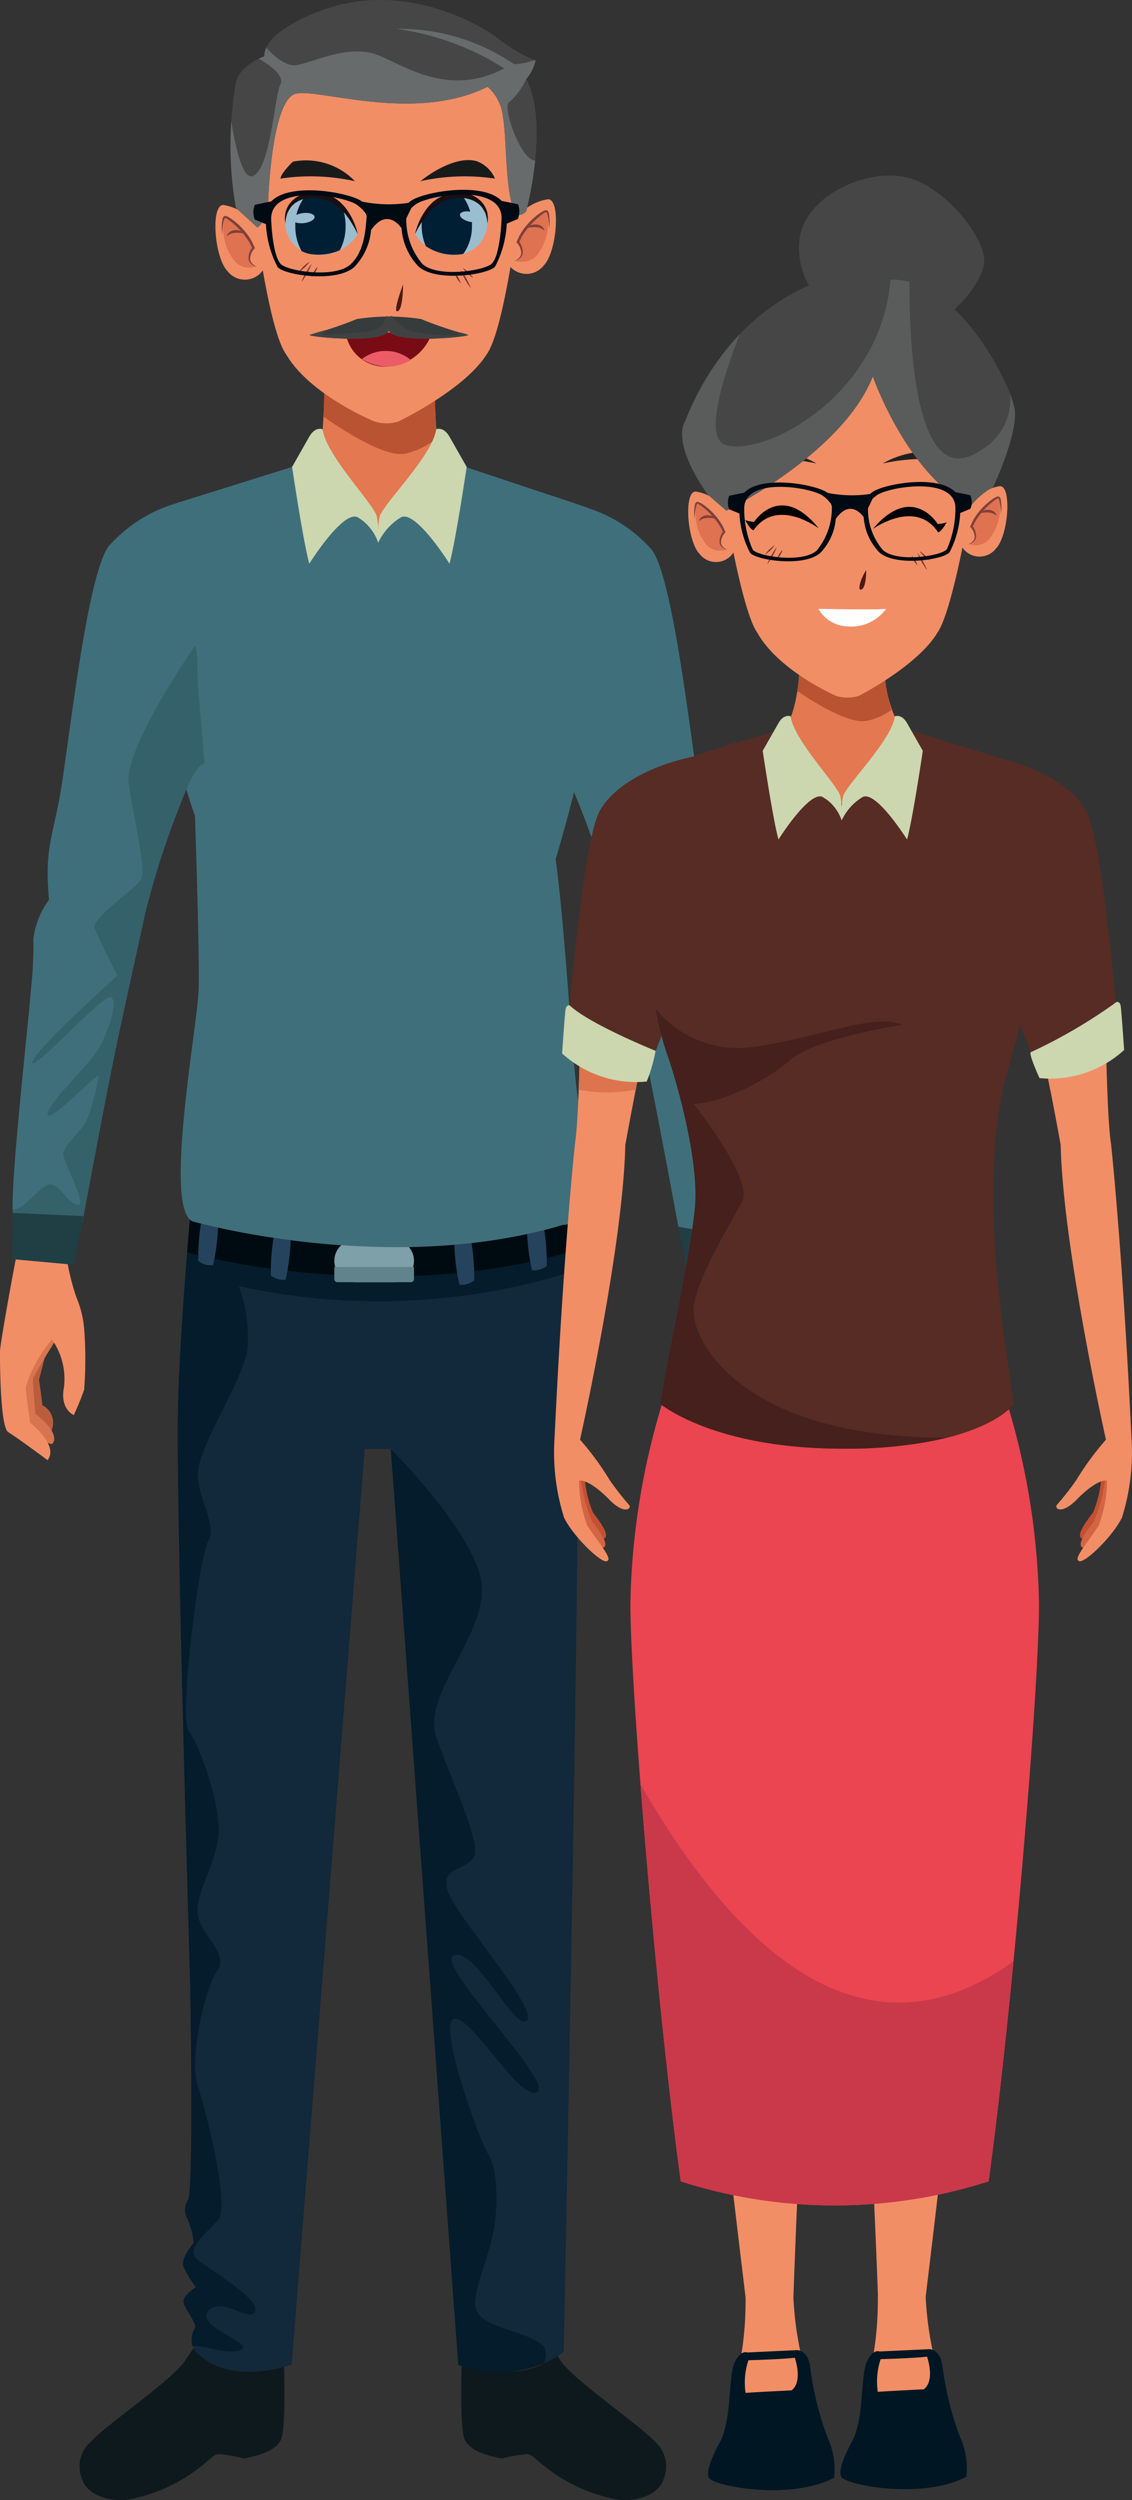 <svg xmlns="http://www.w3.org/2000/svg" width="68.306" height="150.804" viewBox="0 0 68.306 150.804"><rect x="0" y="0" width="68.306" height="150.804" fill="#333333" stroke="none"/><defs><style>.a{fill:#ba5d3d;}.b{fill:#d8744f;}.c{fill:#f28e66;}.d{fill:#2f5961;}.ae,.at,.d{opacity:0.6;}.e{fill:#0e191e;}.f{fill:#412a25;}.g{fill:#12283b;}.h{fill:#041c2b;}.i{fill:#000b11;}.j{fill:#e47851;}.k{fill:#b95331;}.l{fill:#c44a33;opacity:0.4;}.m{fill:#7e4139;}.n{fill:#4c1814;}.o{fill:#790b14;}.p{fill:#70332f;}.q{fill:#191a1a;}.r{fill:#203f45;}.s{fill:#9abecf;}.t{fill:#001e34;}.u{fill:#190e10;}.v{fill:#26435e;}.w{fill:#7ea0a9;}.x{fill:#60848c;}.y{fill:#ccdfe3;}.z{fill:#3f6f7b;}.aa{fill:#ec5c67;}.ab,.ae{fill:#464646;}.ac,.at{fill:#686b6b;}.ad{fill:#363b3c;}.af{fill:#000a13;}.ag{fill:#ccd7af;}.ah{fill:#001623;}.ai{fill:#ea4550;}.aj{fill:#c35032;}.ak{fill:#d36444;}.al{fill:#dd744d;}.am{fill:#45201c;}.an{fill:#562c24;}.ao{fill:#030204;}.ap{fill:#202020;}.aq{fill:#fff;}.ar{fill:#7a311c;}.as{fill:#c9394a;}</style></defs><g transform="translate(-736.465 -449.913)"><g transform="translate(736.465 449.913)"><g transform="translate(0 1.969)"><path class="a" d="M1145.063,1229.007s-1.009.827-1.114.743a1.182,1.182,0,0,1,.557-1.525s.055-.593.2-1.532l-.556-2.141.556-.172,1.556,1.876Z" transform="translate(-1101.174 -1145.222)"/><path class="b" d="M1141.652,1222.543a3.106,3.106,0,0,1-.7.282c-.125-.016-.61-.594.969-1.829,0,0,.141-1.548.141-2.142,0,0-.58-1.078-1.517-2.532-.245-.383.516-.594.516-.594l1.86,3.314-.548,3.126Z" transform="translate(-1098.17 -1137.476)"/><path class="c" d="M1126.445,1175.952a14.592,14.592,0,0,1-.594,2.409,6.191,6.191,0,0,0-.469,1.883,24.04,24.04,0,0,0,0,3.69,15.063,15.063,0,0,0,.625,1.532s.844-.345.594-1.658a4.16,4.16,0,0,1,.72-2.9,8.013,8.013,0,0,1,1.594,2.9s-.156,1.438-.281,2.126c0,0-1.751,1.363-1.045,2.251,0,0,1.687-1.26,2.372-1.687.5-.313.5-4.421.5-4.859s-.887-5.32-.982-5.687Z" transform="translate(-1084.573 -1101.866)"/><path class="d" d="M1068.284,870.857c0-.06.007-.128.008-.2-.71.017-1.5-1.256-2.116-1.488-.67-.25-1.081,1-1.769,1.188s.688-2.377.813-2.939-1.125-1.5-1.417-2.188a13.319,13.319,0,0,1-.708-2.627c0-.312,2.938,2.877,3.082,2.314s-2.644-3.064-3.208-4.189-1.063-2.69-.593-2.877,4.6,4.44,4.721,3.94-5.128-5.253-5.128-5.253,1.188-2.315,1.376-2.877-2.5-2.376-2.813-2.938.437-3.628.75-5.753-3.877-6.817-3.877-6.817c-.216.062-.151.812-.311.981l-.386,4.616c.991-.03,3.321,7.7,3.6,9.1s1.121,5.086,1.689,7.785c.768,3.651,2.087,10.833,2.087,10.833S1068.179,872.435,1068.284,870.857Z" transform="translate(-1023.16 -799.452)"/><path class="e" d="M794.608,1796.685s.2,4.649-.167,5.343-1.384.948-2.21,1.114a10.834,10.834,0,0,0-1.469-.265c-.408.008-.433.224-1.251.828a9.874,9.874,0,0,1-4.081,1.879c-.858.231-2.654-.05-3-1.254a1.973,1.973,0,0,1,.516-2.174c1.046-1.122,4.93-3.728,5.721-4.916s.89-1.251,1.187-1.383A43.054,43.054,0,0,1,794.608,1796.685Z" transform="translate(-777.498 -1656.822)"/><path class="e" d="M1002.223,1796.685s-.2,4.649.167,5.343,1.384.948,2.21,1.114a10.826,10.826,0,0,1,1.469-.265c.408.008.433.224,1.251.828a9.872,9.872,0,0,0,4.08,1.879c.858.231,2.654-.05,3-1.254a1.972,1.972,0,0,0-.515-2.174c-1.046-1.122-4.93-3.728-5.722-4.916s-.89-1.251-1.187-1.383A43.059,43.059,0,0,0,1002.223,1796.685Z" transform="translate(-974.336 -1656.822)"/><g transform="translate(9.843)"><path class="f" d="M840.256,1200.407s1.551,1.7,5.442.5l4.408-55.224c.1,0,1.475,0,1.573,0l4.407,55.224c3.891,1.2,5.443-.5,5.443-.5s1.593-49.367,1.42-57.12c-.119-5.349-.542-13.3-.542-13.3l-11.514.719-11.122-1.234s-.815,8.47-.934,13.82c-.093,4.2.331,20.632.74,34.8,0,0,.209,12.008-.119,12.853a1.1,1.1,0,0,0-.047,1.172,4.853,4.853,0,0,1,.375,1.454s-.822.939-.61,1.453a7,7,0,0,0,.75,1.221s-.8.469-.75.89.8,1.266.7,1.547A1.194,1.194,0,0,0,840.256,1200.407Z" transform="translate(-837.943 -1060.251)"/><path class="g" d="M840.256,1200.407s1.551,1.7,5.442.5l4.408-55.224c.1,0,1.475,0,1.573,0l4.407,55.224c3.891,1.2,6.028-.792,6.028-.792s1.008-49.073.834-56.826c-.119-5.349-.542-13.3-.542-13.3l-11.514.719-11.122-1.234s-.815,8.47-.934,13.82c-.093,4.2.331,20.632.74,34.8,0,0,.209,12.008-.119,12.853a1.1,1.1,0,0,0-.047,1.172,4.853,4.853,0,0,1,.375,1.454s-.822.939-.61,1.453a7,7,0,0,0,.75,1.221s-.8.469-.75.89.8,1.266.7,1.547A1.194,1.194,0,0,0,840.256,1200.407Z" transform="translate(-837.943 -1060.251)"/><path class="h" d="M840.031,1234.386c-.832-.656.551-1.6,1.24-2.439s-.689-6.379-1.24-8.067.457-5.908,1.178-6.94-1-2.158-1.178-3.377,1.02-2.908,1.24-4.69-1.158-5.627-1.78-6.378.622-10.506,1.161-11.444-.445-2.251-.62-3.845,2.615-5.628,2.99-7.663a8.88,8.88,0,0,0-.75-4.476l-2.9-1.152c-.224,2.828-.47,6.41-.531,9.164-.093,4.2.331,20.632.74,34.8,0,0,.209,12.007-.119,12.852a1.1,1.1,0,0,0-.047,1.172,4.851,4.851,0,0,1,.375,1.453s-.822.939-.61,1.454a7.006,7.006,0,0,0,.75,1.221s-.8.469-.75.89.8,1.266.7,1.547a1.646,1.646,0,0,0-.179,1.1c1.1.03,2.046.531,2.853.262,1.125-.375-2.674-1.36-1.9-2.345s2.557.75,2.838,0S840.864,1235.044,840.031,1234.386Z" transform="translate(-837.943 -1100.043)"/><path class="h" d="M866.718,1163.624c-.031-.69-.062-1.341-.089-1.931-3.624.586-16.636,2.419-23.086-.221-.056.666-.115,1.4-.174,2.177A39.064,39.064,0,0,0,866.718,1163.624Z" transform="translate(-842.012 -1088.903)"/><path class="i" d="M867.441,1133.769c-.1-2.215-.187-3.786-.187-3.786l-11.514.719-11.122-1.234s-.179,1.85-.38,4.366C847.554,1134.672,857.367,1136.643,867.441,1133.769Z" transform="translate(-842.79 -1060.251)"/><path class="j" d="M860.573,669.713c-.1-.473-.211-.761-.309-.814-.688-.375-8.442-2.625-8.442-2.625-.437-.75-.466-4.628-.466-4.628l-3.3-1.234V660.4l-.024.009-.024-.009v.017l-3.3,1.234s-.028,3.877-.467,4.628c0,0-7.754,2.25-8.441,2.625-.1.053-.2.341-.293.814l12.431.687Z" transform="translate(-834.975 -640.316)"/><path class="k" d="M927.721,665.711a4.654,4.654,0,0,0,1.923-.95c-.14-1.375-.153-3.114-.153-3.114l-3.3-1.234V660.4l-.024.009-.024-.009v.017l-3.3,1.234s-.006.846-.058,1.825C923.9,664.257,926.479,665.95,927.721,665.711Z" transform="translate(-913.11 -640.316)"/><g transform="translate(3.155)"><g transform="translate(0 10.396)"><path class="c" d="M863.167,569.446a2.978,2.978,0,0,0-2.14-1.489c-.774-.012-.545,3.167.252,3.987a1.325,1.325,0,0,0,2.216-.18Z" transform="translate(-860.55 -567.957)"/><path class="l" d="M866.629,577.928a1.152,1.152,0,0,1-1.392-.469,3.166,3.166,0,0,1-.5-2.5s.9.209,1.727,1.884C866.461,576.842,865.853,577.6,866.629,577.928Z" transform="translate(-864.191 -574.225)"/><g transform="translate(0.381 0.657)"><path class="m" d="M864.217,575.322a2.754,2.754,0,0,1,.02-.931.363.363,0,0,1,.064-.123.15.15,0,0,1,.171-.026,1.11,1.11,0,0,1,.21.108,3,3,0,0,1,.38.282,4.208,4.208,0,0,1,.645.676,4.087,4.087,0,0,1,.26.392,1.751,1.751,0,0,1,.106.21l.1.213.018.039-.03.036a.951.951,0,0,0-.261.616.434.434,0,0,0,.14.3,1.037,1.037,0,0,0,.3.2.9.9,0,0,1-.335-.157.483.483,0,0,1-.2-.328,1.06,1.06,0,0,1,.241-.721l-.012.075-.1-.2a1.6,1.6,0,0,0-.105-.2,3.939,3.939,0,0,0-.257-.368,5.07,5.07,0,0,0-.613-.661,4.036,4.036,0,0,0-.348-.278.934.934,0,0,0-.19-.117c-.031-.019-.021-.008-.04-.005a.274.274,0,0,0-.045.077,2.14,2.14,0,0,0-.086.437C864.234,575.015,864.226,575.168,864.217,575.322Z" transform="translate(-864.187 -574.226)"/></g><g transform="translate(0.692 1.51)"><path class="m" d="M867.151,582.758a.388.388,0,0,1,.083-.185.527.527,0,0,1,.169-.132.673.673,0,0,1,.237-.067.885.885,0,0,1,.239.022.556.556,0,0,1,.191.071,1.131,1.131,0,0,1,.167.1,1.415,1.415,0,0,1-.194-.01.94.94,0,0,0-.185-.016.728.728,0,0,0-.2,0,.517.517,0,0,0-.193.033.729.729,0,0,0-.162.066A.938.938,0,0,0,867.151,582.758Z" transform="translate(-867.151 -582.37)"/></g></g><g transform="translate(17.603 10.049)"><path class="c" d="M1028.92,566.134a2.978,2.978,0,0,1,2.14-1.489c.774-.012.545,3.165-.252,3.986a1.326,1.326,0,0,1-2.217-.18Z" transform="translate(-1028.592 -564.645)"/><path class="l" d="M1033.437,574.612a1.153,1.153,0,0,0,1.392-.469,3.167,3.167,0,0,0,.5-2.5s-.9.209-1.726,1.884C1033.6,573.525,1034.212,574.279,1033.437,574.612Z" transform="translate(-1032.929 -570.908)"/><g transform="translate(0.412 0.657)"><path class="m" d="M1034.651,572.012c-.009-.154-.017-.306-.034-.458a2.169,2.169,0,0,0-.086-.437.263.263,0,0,0-.045-.077c-.02,0-.009-.013-.041,0a.941.941,0,0,0-.19.117,3.932,3.932,0,0,0-.348.278,5.08,5.08,0,0,0-.613.661,4.109,4.109,0,0,0-.258.369,1.7,1.7,0,0,0-.105.2l-.1.2-.012-.073a1.055,1.055,0,0,1,.241.721.482.482,0,0,1-.2.328.9.9,0,0,1-.334.157,1.039,1.039,0,0,0,.3-.195.437.437,0,0,0,.14-.3.948.948,0,0,0-.261-.616l-.03-.036.018-.038.1-.214a1.782,1.782,0,0,1,.106-.21,4.1,4.1,0,0,1,.259-.391,4.187,4.187,0,0,1,.645-.676,2.938,2.938,0,0,1,.38-.282,1.1,1.1,0,0,1,.209-.108.153.153,0,0,1,.171.026.373.373,0,0,1,.064.123A2.754,2.754,0,0,1,1034.651,572.012Z" transform="translate(-1032.529 -570.916)"/></g><g transform="translate(1.168 1.51)"><path class="m" d="M1040.828,579.443a.936.936,0,0,0-.148-.113.753.753,0,0,0-.162-.065.528.528,0,0,0-.193-.033.752.752,0,0,0-.2,0,1.025,1.025,0,0,0-.185.016,1.4,1.4,0,0,1-.194.01,1.119,1.119,0,0,1,.167-.1.573.573,0,0,1,.191-.071.864.864,0,0,1,.239-.022.685.685,0,0,1,.238.066.543.543,0,0,1,.169.132A.391.391,0,0,1,1040.828,579.443Z" transform="translate(-1039.742 -579.056)"/></g></g><path class="c" d="M889.282,492.166s3.94-1.892,5.3-4.018c1.114-1.492,2.034-9.1,2.161-10.277,0-.04.009-.079.013-.118s.006-.058.006-.058h0c.021-.244.034-.491.034-.741a8.244,8.244,0,1,0-16.442.876h0s.946,8.682,2.167,10.316c1.436,2.436,5.3,4.018,5.3,4.018A2.446,2.446,0,0,0,889.282,492.166Z" transform="translate(-878.234 -468.713)"/><path class="n" d="M965.1,613.658s0,1.453-.3,1.609S964.821,614.423,965.1,613.658Z" transform="translate(-953.776 -598.475)"/><path class="o" d="M940.756,641.087a2.987,2.987,0,0,1-2.7,2.085,2.391,2.391,0,0,1-2.531-2.085S940.029,641.18,940.756,641.087Z" transform="translate(-927.672 -623.03)"/><g transform="translate(5.056 13.824)"><path class="p" d="M908.814,601.271a1.038,1.038,0,0,1,.078-.111l.2-.219.226-.188a1.089,1.089,0,0,1,.113-.075,1,1,0,0,1-.078.111l-.2.22-.226.188A1.138,1.138,0,0,1,908.814,601.271Z" transform="translate(-908.814 -600.678)"/></g><g transform="translate(5.193 13.948)"><path class="p" d="M910.739,601.867s-.025.075-.073.183l-.191.385-.229.364c-.066.1-.118.158-.118.158s.025-.076.073-.183l.191-.385.229-.364C910.688,601.928,910.739,601.867,910.739,601.867Z" transform="translate(-910.128 -601.867)"/></g><g transform="translate(5.805 14.121)"><path class="p" d="M916.33,603.514a.783.783,0,0,1-.036.11l-.107.226-.144.2a.733.733,0,0,1-.079.085.759.759,0,0,1,.035-.11l.107-.226.144-.2A.822.822,0,0,1,916.33,603.514Z" transform="translate(-915.964 -603.514)"/></g><g transform="translate(14.936 14.199)"><path class="p" d="M1003.751,604.852a1.109,1.109,0,0,1-.113-.074l-.226-.189-.2-.22a1.131,1.131,0,0,1-.078-.111.976.976,0,0,1,.114.075l.226.188.2.22A1.014,1.014,0,0,1,1003.751,604.852Z" transform="translate(-1003.137 -604.259)"/></g><g transform="translate(14.802 14.323)"><path class="p" d="M1001.854,605.448s.051.061.117.158l.229.364.191.385c.048.107.073.183.073.183s-.051-.061-.117-.158l-.229-.364-.191-.385C1001.879,605.523,1001.854,605.448,1001.854,605.448Z" transform="translate(-1001.854 -605.448)"/></g><g transform="translate(14.436 14.496)"><path class="p" d="M998.355,607.095a.764.764,0,0,1,.079.085l.144.2.107.226a.772.772,0,0,1,.036.111.724.724,0,0,1-.079-.085l-.145-.2-.108-.226A.808.808,0,0,1,998.355,607.095Z" transform="translate(-998.355 -607.095)"/></g><path class="q" d="M902.492,543.3a4.093,4.093,0,0,0-3.745-1.178s-.713.677-.751,1.022A12.246,12.246,0,0,1,902.492,543.3Z" transform="translate(-894.073 -534.339)"/><path class="q" d="M978.65,543.379s1.9-1.593,3.371-1.215a1.9,1.9,0,0,1,1.125,1.059A12.243,12.243,0,0,0,978.65,543.379Z" transform="translate(-966.279 -534.418)"/></g><path class="d" d="M844.228,840.857c-4.471.028-8.848-1.466-10.578-2.749s0-3.97,0-3.97c2.209,1,8.609,3.19,8.984,2.627s-.844-1.064-.844-1.064a38.693,38.693,0,0,1-8.034-5c-.561-.563-.815-2.252-.106-2.564s3.981,3.94,5.233,3.127-4.565-5.128-5.127-6.565,3.125-10.318,3.757-11.944c.538-1.385-5.325-7.207-7.083-8.909a34.731,34.731,0,0,0,1.915,12.129s.284,8.161.221,10.475c-.058,2.151-2.139,13.194-.37,13.988,0,0,11.535,3.3,22.086.292C852.882,840.293,847.764,840.835,844.228,840.857Z" transform="translate(-830.427 -768.737)"/><path class="r" d="M870.574,1013.7c-.1-1.193-.194-2.514-.3-3.86a56.446,56.446,0,0,1-22.2.036c0,.391,0,.727-.009.989-.015.532-.152,1.607-.325,2.936A64.49,64.49,0,0,0,870.574,1013.7Z" transform="translate(-845.928 -953.159)"/><path class="r" d="M840.961,1072.751c-.212,1.784-.4,3.674-.42,5.213,10,2.281,20.811.813,24.32.222a29.023,29.023,0,0,0-.36-4.443c-.042-.291-.083-.628-.123-1C854.765,1074.841,845.021,1073.5,840.961,1072.751Z" transform="translate(-839.481 -1009.468)"/></g><g transform="translate(17.185 9.651)"><path class="s" d="M905.107,564.632a4.373,4.373,0,0,0-1.187-1.846c-1.171-.949-3.294-.579-3.183,1.2a1.966,1.966,0,0,0,1.565,1.854A2.731,2.731,0,0,0,905.107,564.632Z" transform="translate(-900.71 -562.128)"/><path class="s" d="M905.107,564.632a4.373,4.373,0,0,0-1.187-1.846c-1.171-.949-3.294-.579-3.183,1.2a1.966,1.966,0,0,0,1.565,1.854A2.731,2.731,0,0,0,905.107,564.632Z" transform="translate(-900.71 -562.128)"/><path class="t" d="M909.151,562.789a2.348,2.348,0,0,0-1.966-.451,2.766,2.766,0,0,0-.608,1.817,2.989,2.989,0,0,0,.38,1.5,1.764,1.764,0,0,0,.577.186,3.1,3.1,0,0,0,1.729-.241,3.032,3.032,0,0,0,.347-1.446,3.166,3.166,0,0,0-.2-1.125A2.636,2.636,0,0,0,909.151,562.789Z" transform="translate(-905.941 -562.131)"/><path class="u" d="M904.913,563.351a6.543,6.543,0,0,0-.5-.884,4.4,4.4,0,0,0-.293-.385,3.236,3.236,0,0,0-.376-.374,1.123,1.123,0,0,0-.217-.168,1.527,1.527,0,0,0-.245-.142,2.162,2.162,0,0,0-.533-.188,2.446,2.446,0,0,0-.567-.06,2.284,2.284,0,0,0-.542.086,1.623,1.623,0,0,0-.461.216.82.82,0,0,0-.182.151.743.743,0,0,0-.145.169,2,2,0,0,0-.191.348c-.029.116-.066.218-.078.306l-.034.279s-.01-.1-.027-.284c0-.092.016-.2.027-.332a1.431,1.431,0,0,1,.155-.411.9.9,0,0,1,.144-.211,1.01,1.01,0,0,1,.193-.2,1.551,1.551,0,0,1,.513-.3,2.191,2.191,0,0,1,.618-.127,2.736,2.736,0,0,1,.646.056,2.467,2.467,0,0,1,.612.229,1.453,1.453,0,0,1,.266.169,1.361,1.361,0,0,1,.234.2,2.479,2.479,0,0,1,.372.44,4.607,4.607,0,0,1,.263.435,4.259,4.259,0,0,1,.282.7A2.323,2.323,0,0,1,904.913,563.351Z" transform="translate(-900.517 -560.847)"/><g transform="translate(7.858)"><path class="s" d="M975.53,564.632a4.377,4.377,0,0,1,1.187-1.846c1.171-.949,3.294-.579,3.182,1.2a1.966,1.966,0,0,1-1.565,1.854A2.731,2.731,0,0,1,975.53,564.632Z" transform="translate(-975.53 -562.128)"/><path class="t" d="M980.152,562.794a3.446,3.446,0,0,0-.759.916,3.393,3.393,0,0,0-.026.408,3.125,3.125,0,0,0,.248,1.244,3.022,3.022,0,0,0,2.154.486c.041-.006.075-.016.114-.024a2.854,2.854,0,0,0,.517-1.706,2.757,2.757,0,0,0-.615-1.825A2.36,2.36,0,0,0,980.152,562.794Z" transform="translate(-978.965 -562.136)"/><path class="u" d="M975.53,563.351a2.332,2.332,0,0,1,.071-.275,4.267,4.267,0,0,1,.282-.7,4.482,4.482,0,0,1,.263-.435,2.483,2.483,0,0,1,.372-.44,1.356,1.356,0,0,1,.234-.2,1.458,1.458,0,0,1,.267-.169,2.465,2.465,0,0,1,.612-.229,2.734,2.734,0,0,1,.647-.056,2.192,2.192,0,0,1,.618.127,1.554,1.554,0,0,1,.513.3,1.028,1.028,0,0,1,.193.2.91.91,0,0,1,.144.211,1.424,1.424,0,0,1,.155.411c.011.13.03.24.027.332-.017.181-.027.284-.027.284l-.034-.279c-.012-.087-.049-.189-.078-.306a1.97,1.97,0,0,0-.191-.348.753.753,0,0,0-.144-.169.829.829,0,0,0-.183-.151,1.619,1.619,0,0,0-.461-.216,2.29,2.29,0,0,0-.542-.086,2.448,2.448,0,0,0-.567.06,2.162,2.162,0,0,0-.533.188,1.519,1.519,0,0,0-.244.142,1.118,1.118,0,0,0-.218.167,3.237,3.237,0,0,0-.376.375,4.381,4.381,0,0,0-.293.385A6.51,6.51,0,0,0,975.53,563.351Z" transform="translate(-975.53 -560.847)"/></g></g><path class="s" d="M906.241,572.733c.021.167-.261.339-.63.384s-.685-.054-.7-.221.262-.339.631-.384S906.22,572.566,906.241,572.733Z" transform="translate(-887.26 -561.629)"/><path class="s" d="M1002.7,572.081c-.037.164-.361.232-.723.151s-.626-.281-.59-.445.361-.232.723-.15S1002.734,571.916,1002.7,572.081Z" transform="translate(-973.63 -560.824)"/><path class="s" d="M845.205,1173.068" transform="translate(-833.814 -1099.285)"/><path class="v" d="M850.584,1151.026a12.694,12.694,0,0,0-.187,2.409,1.174,1.174,0,0,0,.891.258,12.758,12.758,0,0,0,.305-2.386s.058-.281-.117-.351C851.162,1150.83,850.629,1150.655,850.584,1151.026Z" transform="translate(-838.431 -1079.352)"/><path class="v" d="M892.37,1159.38a12.73,12.73,0,0,0-.188,2.41,1.177,1.177,0,0,0,.891.257,12.768,12.768,0,0,0,.305-2.386s.059-.282-.118-.352C892.948,1159.184,892.414,1159.009,892.37,1159.38Z" transform="translate(-875.839 -1086.83)"/><path class="v" d="M1040.913,1153.9a12.744,12.744,0,0,1,.188,2.41,1.17,1.17,0,0,1-.891.257,12.743,12.743,0,0,1-.3-2.385s-.059-.282.117-.351C1040.334,1153.706,1040.868,1153.531,1040.913,1153.9Z" transform="translate(-1008.11 -1081.926)"/><path class="v" d="M999.124,1162.252a12.7,12.7,0,0,1,.187,2.409,1.172,1.172,0,0,1-.891.258,12.756,12.756,0,0,1-.305-2.386s-.058-.282.117-.352C998.546,1162.057,999.079,1161.882,999.124,1162.252Z" transform="translate(-970.699 -1089.402)"/><path class="w" d="M1.282,0H3.524A1.282,1.282,0,0,1,4.807,1.282v0A1.284,1.284,0,0,1,3.523,2.567H1.284A1.284,1.284,0,0,1,0,1.282v0A1.282,1.282,0,0,1,1.282,0Z" transform="translate(20.174 72.801)"/><path class="x" d="M929.048,1179.46v.728a.187.187,0,0,0,.187.187h4.433a.187.187,0,0,0,.187-.187v-.728Z" transform="translate(-908.874 -1105.007)"/><path class="y" d="M933.855,1163.985v-.1a.188.188,0,0,0-.187-.187h-4.433a.188.188,0,0,0-.187.187v.1Z" transform="translate(-908.874 -1090.893)"/><path class="h" d="M967.151,1336.73c-.844-.656-.563-1.314.281-4.033s.469-5.253,0-5.91-3.122-7.963-2.052-8.161,3.928,4.972,5,4.41-6.36-7.876-5-8.255,3.646,4.6,4.378,3.94-4.2-6.192-4.765-7.785,1.407-1.22,1.627-2.253-1.44-4.5-2.317-7.034,2.847-6,2.754-9.005-5.506-8.392-5.506-8.392l4.075,55.245a7.106,7.106,0,0,0,5.172-.094,1.744,1.744,0,0,0,.1-.719C970.85,1337.792,968,1337.388,967.151,1336.73Z" transform="translate(-937.973 -1198.823)"/><path class="r" d="M1127.019,1153.486l-.593-2.933,4.274-.194.011,2.79Z" transform="translate(-1085.576 -1078.954)"/><path class="a" d="M745.243,1226.952s1.008.828,1.114.742a1.182,1.182,0,0,0-.557-1.524s-.055-.593-.2-1.532l.556-2.14-.556-.174-1.556,1.876Z" transform="translate(-743.246 -1143.381)"/><path class="b" d="M748.587,1220.489a3.125,3.125,0,0,0,.7.281c.125-.016.609-.595-.97-1.83,0,0-.141-1.548-.141-2.141,0,0,.58-1.079,1.517-2.532.246-.383-.516-.6-.516-.6l-1.86,3.315.547,3.126Z" transform="translate(-746.183 -1135.635)"/><path class="c" d="M740.479,1173.906a14.592,14.592,0,0,0,.594,2.409,6.19,6.19,0,0,1,.469,1.882,24.1,24.1,0,0,1,0,3.689,15.076,15.076,0,0,1-.626,1.532s-.844-.344-.593-1.657a4.16,4.16,0,0,0-.72-2.9,8.021,8.021,0,0,0-1.594,2.9s.157,1.438.281,2.127c0,0,1.751,1.363,1.045,2.251,0,0-1.687-1.261-2.372-1.689-.5-.312-.5-4.42-.5-4.858s.887-5.32.981-5.686Z" transform="translate(-736.465 -1100.035)"/><path class="z" d="M786.917,746.251a24.749,24.749,0,0,1-.155-3.127,4.977,4.977,0,0,0-.94-2.336c.242-2.881-.1-3.4-.613-6.022s-1.607-13.429-2.983-15.3a8.566,8.566,0,0,0-3.825-2.513c0-.012,0-.017,0-.017l-8.928-2.977s-3.117,4.145-3.764,4.134c-.524-.01-2.328-2.848-3.6-4.134l-8.2,2.568h0s-.158.044-.411.13l-.112.035v0a8.732,8.732,0,0,0-3.947,2.556c-1.376,1.877-2.471,12.679-2.983,15.3s-.855,3.141-.613,6.022a4.984,4.984,0,0,0-.94,2.336,24.889,24.889,0,0,1-.155,3.128c-.115,1.7-1.226,11.429-1.094,13.417.1,1.579,4.2.61,4.2.61s1.319-7.182,2.087-10.833c.568-2.7,1.4-6.388,1.689-7.785a52.682,52.682,0,0,1,2.5-7.539c.158.531.331,1.062.524,1.593,0,0,.284,8.161.221,10.475-.058,2.151-2.139,13.194-.37,13.988,0,0,11.753,3.365,22.384.207,0,0,2.035.451.866-7.63-.41-2.836-.725-9.894-1.34-14.415,0,0,.539-1.781,1.113-4.041a52.542,52.542,0,0,1,2.516,7.576c.284,1.4,1.121,5.086,1.689,7.785.768,3.651,2.087,10.833,2.087,10.833s4.093.969,4.2-.609C788.143,757.68,787.032,747.948,786.917,746.251Z" transform="translate(-742.887 -688.264)"/><path class="d" d="M743.669,856.109c0-.06-.007-.127-.008-.2.71.018,1.5-1.256,2.117-1.487.67-.25,1.081,1,1.769,1.188s-.688-2.376-.813-2.94,1.125-1.5,1.417-2.188a13.273,13.273,0,0,0,.709-2.626c0-.313-2.94,2.876-3.082,2.313s2.644-3.064,3.207-4.189,1.063-2.69.594-2.877-4.6,4.44-4.721,3.941,5.128-5.253,5.128-5.253-1.188-2.315-1.376-2.877,2.5-2.376,2.814-2.939-.437-3.626-.75-5.752,3.982-8.3,3.982-8.3c.216.062.144,2.143.206,2.467l.386,4.615c-.992-.029-3.321,7.7-3.6,9.1s-1.121,5.086-1.689,7.785c-.768,3.651-2.087,10.833-2.087,10.833S743.774,857.688,743.669,856.109Z" transform="translate(-742.907 -784.92)"/><path class="r" d="M747.327,1151.435l.593-2.932-4.274-.195-.011,2.791Z" transform="translate(-742.883 -1077.118)"/><path class="aa" d="M947.843,652.471a2.361,2.361,0,0,0-2.956-.056,2.972,2.972,0,0,0,1.551.452A2.571,2.571,0,0,0,947.843,652.471Z" transform="translate(-923.054 -632.725)"/></g><path class="ab" d="M870.883,463.635s.607-.342.65-1.536.337-6.141,1.639-6.525,7.137,1.791,11.6-.426a2.736,2.736,0,0,1,.921,1.79c.3,1.407.057,7.031,1.412,5.722,0,0,1.412-5.295,0-7.982a2.61,2.61,0,0,0,.563-1.109,10.607,10.607,0,0,1-2.146-1.237c-.6-.554-5.469-3.752-10.771-1.791,0,0-3.476,1.195-3.452,2.772,0,0-1.41.47-1.71,1.535a22.731,22.731,0,0,0,0,7.608Z" transform="translate(-855.352 -449.913)"/><path class="ac" d="M870.882,478.423s.607-.342.65-1.536.336-6.141,1.639-6.524,7.137,1.791,11.6-.426a2.737,2.737,0,0,1,.921,1.79c.3,1.407.057,7.1,1.412,5.722a21.924,21.924,0,0,0,.539-3.072c-.856.042-1.989-3.245-1.581-3.491a4.3,4.3,0,0,0,1.043-1.418,2.607,2.607,0,0,0,.563-1.109l-.08-.036a3.664,3.664,0,0,1-1.218.25,12.269,12.269,0,0,0-7.107-2.133,16.308,16.308,0,0,1,6.516,2.388c-3.326,1.735-5.914-.114-7.619-.8s-3.838.4-4.889.6c-.633.118-1.367-.523-1.852-1.053a1.211,1.211,0,0,0-.12.527,3.188,3.188,0,0,0-.33.138c.707.4,1.547,1.044,1.308,1.524-.368.739-.593,5.051-1.642,5.543-.625.294-1.07-1.672-1.327-3.307a21.43,21.43,0,0,0,.281,5.244Z" transform="translate(-855.351 -464.701)"/><path class="ad" d="M924.345,632.13a23.852,23.852,0,0,1-2.851-.958,12.6,12.6,0,0,0-3.876,0,23.808,23.808,0,0,1-2.851.958c-.086.112,4.427.576,4.788-.255C919.919,632.706,924.431,632.242,924.345,632.13Z" transform="translate(-896.089 -611.928)"/><path class="ae" d="M924.345,632.81a1.736,1.736,0,0,0-.455-.152c-.085.348-1.923.1-2.758-.024a2.239,2.239,0,0,1-1.385-.989c-.119.03-.19.056-.19.056s-.057-.021-.155-.047h0a1.2,1.2,0,0,1-.864.914c-.357.062-2.757.269-2.931.227-.057-.014.023-.132.154-.283a5.98,5.98,0,0,0-.993.3c-.086.112,4.427.576,4.788-.255C919.919,633.385,924.431,632.922,924.345,632.81Z" transform="translate(-896.089 -612.608)"/><path class="af" d="M898.3,560.071c-.206-.052-.987-.206-.987-.206h0c-1.165-1.2-4.8-.525-5.492.012-.047.037-.091.073-.132.107a8.134,8.134,0,0,1-2.79-.075c-.688-.537-4.328-1.217-5.492-.012h0s-.783.154-.988.206a1.2,1.2,0,0,0,0,.885l.671.28a6.259,6.259,0,0,0,.705,2.588c.422.491,3.537.956,4.615.007a3.62,3.62,0,0,0,1.022-2.234c1-1.438,1.842-.114,1.842-.114h0a3.688,3.688,0,0,0,1.033,2.316c1.078.949,4.193.484,4.616-.007a6.283,6.283,0,0,0,.7-2.588l.671-.281A1.2,1.2,0,0,0,898.3,560.071Zm-10.121,3.638c-.958.843-3.833.385-4.208-.051-.51-.593-.564-2.714-.564-2.714-.01-2.146,4.472-1.392,5.2-.822a2.153,2.153,0,0,1,.517.525l.048.156C889.108,561.307,889.109,562.886,888.175,563.709Zm8.568-.085c-.375.437-3.25.9-4.208.052a4.115,4.115,0,0,1-.98-2.752l.3-.623c.068-.064.15-.135.25-.212.73-.571,5.213-1.324,5.2.822C897.308,560.911,897.253,563.032,896.743,563.624Z" transform="translate(-867.044 -547.747)"/><path class="ag" d="M906.532,696.851s-.436-.187-.8.447l-1.039,1.826s.682,4.591,1.039,5.836c0,0,2.029-3.244,2.92-2.8a2.87,2.87,0,0,1,1.24,1.544,6.084,6.084,0,0,0-.089-1.591C909.635,701.363,906.743,698.449,906.532,696.851Z" transform="translate(-887.068 -670.961)"/><path class="ag" d="M957.675,696.851s.436-.187.8.447l1.039,1.826s-.682,4.591-1.039,5.836c0,0-2.029-3.244-2.92-2.8a3.555,3.555,0,0,0-1.383,1.544,5.913,5.913,0,0,1,.09-1.567C954.43,701.387,957.465,698.449,957.675,696.851Z" transform="translate(-931.354 -670.961)"/></g><g transform="translate(769.894 460.5)"><path class="ab" d="M1198.214,558.857a4.536,4.536,0,0,1-1.6-4.221c.517-2.58,4.191-4.143,6.536-3.517s4.824,3.829,4.562,5.237-2.209,3.382-2.838,3.254Z" transform="translate(-1181.772 -550.98)"/><g transform="translate(0 9.252)"><g transform="translate(4.609 63.891)"><path class="c" d="M1135.695,1494.857s-3.2-26.309-3.54-32.535h7.924s-1.236,24.451-1.5,32.535C1138.581,1494.857,1136.63,1496.378,1135.695,1494.857Z" transform="translate(-1128.743 -1440)"/><path class="c" d="M1231.766,1498.1s3.2-26.309,3.54-32.536h-7.923s1.306,24.5,1.568,32.587C1228.95,1498.154,1230.829,1499.623,1231.766,1498.1Z" transform="translate(-1213.995 -1442.905)"/><path class="c" d="M1239.462,1772.3a20.331,20.331,0,0,1-.312,3.774s.453,1.819,1.869,1.819c1.46,0,1.725-1.413,1.867-1.819a19.981,19.981,0,0,1-.538-3.774Z" transform="translate(-1224.53 -1717.508)"/><path class="ah" d="M1222.936,1802.707s-.421-.192-.788.657-.142,3.426-.881,4.777c-.222.4-.878,1.641-.651,2.122s4.84,1.415,7.556,0a4.635,4.635,0,0,0-.4-2.433,19.023,19.023,0,0,1-1.047-4.245c-.114-.99-.765-1.018-.765-1.018Z" transform="translate(-1207.895 -1744.603)"/><path class="c" d="M1241.932,1807.026s2.09-.055,2.8-.152c0,0,.51,1.451-.2,1.971,0,0-2.037.1-2.773.152A4.3,4.3,0,0,1,1241.932,1807.026Z" transform="translate(-1226.831 -1748.459)"/><path class="c" d="M1163.281,1772.911a20.348,20.348,0,0,1-.312,3.774s.453,1.818,1.868,1.818c1.462,0,1.727-1.413,1.868-1.818a20.034,20.034,0,0,1-.538-3.774Z" transform="translate(-1156.33 -1718.054)"/><path class="ai" d="M1121.2,1297.071c1.442-10.511,3.044-29.634,3.039-34.869a43.985,43.985,0,0,0-2.211-12.974l-10.117.205-10.116-.205a43.983,43.983,0,0,0-2.212,12.974c0,5.234,1.6,24.357,3.039,34.869A30.445,30.445,0,0,0,1121.2,1297.071Z" transform="translate(-1099.583 -1249.228)"/><path class="ah" d="M1146.754,1803.3s-.421-.193-.789.656-.142,3.426-.881,4.777c-.221.4-.876,1.642-.651,2.123s4.84,1.414,7.556,0a4.648,4.648,0,0,0-.4-2.434,19.015,19.015,0,0,1-1.047-4.245c-.113-.991-.764-1.02-.764-1.02Z" transform="translate(-1139.694 -1745.136)"/><path class="c" d="M1165.754,1807.64s2.09-.056,2.8-.152c0,0,.509,1.45-.2,1.971,0,0-2.038.095-2.773.152A4.3,4.3,0,0,1,1165.754,1807.64Z" transform="translate(-1158.632 -1749.008)"/></g><g transform="translate(0 18.649)"><path class="aj" d="M1062.681,1296.535a6.586,6.586,0,0,0,.519,2.562c.486.616,1.016,1.384.672,1.545s-1.13-.5-1.752-1.54a8.739,8.739,0,0,1-.663-1.524Z" transform="translate(-1060.841 -1246.337)"/><path class="ak" d="M1062.083,1298.475a8.923,8.923,0,0,0,.725,2.908c.485.615,1.016,1.383.672,1.544s-1.131-.495-1.752-1.538a8.728,8.728,0,0,1-.664-1.526Z" transform="translate(-1060.49 -1248.073)"/><path class="c" d="M1058.941,1021.089a17.2,17.2,0,0,0-1.774-2.418h-.012c.325-1.47,2.607-11.977,2.734-17.786,0,0,1.154-6.46,2.054-9.779l-4.614-2.893c-.193,7.4-.238,10.97-.479,12.609,0,0-.682,6.229-1.231,17.728h0a13.083,13.083,0,0,0,.575,4.815c.528,1.094,2.222,2.756,2.578,2.626s-.292-.836-1.171-2.136a7.9,7.9,0,0,1-.506-2.714c.178-.086.847.129,1.82,1.128s1.417.5,1.176.3A17.444,17.444,0,0,1,1058.941,1021.089Z" transform="translate(-1055.586 -970.311)"/><path class="al" d="M1333.6,1032.062c.154-.189.26-.3.26-.3l3.862-.588c.05,2,.092,3.587.139,4.844a9.257,9.257,0,0,1-3.44-.009C1334.185,1034.78,1333.9,1033.371,1333.6,1032.062Z" transform="translate(-1304.482 -1008.773)"/><path class="aj" d="M1359.85,1296.535a6.576,6.576,0,0,1-.52,2.562c-.485.616-1.015,1.384-.672,1.545s1.13-.5,1.753-1.54a8.815,8.815,0,0,0,.663-1.524Z" transform="translate(-1326.812 -1246.337)"/><path class="ak" d="M1360.447,1298.475a8.915,8.915,0,0,1-.724,2.908c-.485.615-1.015,1.383-.673,1.544s1.131-.495,1.754-1.538a8.677,8.677,0,0,0,.663-1.526Z" transform="translate(-1327.163 -1248.073)"/><path class="c" d="M1334.159,1018.549h0c-.55-11.5-1.232-17.728-1.232-17.728-.241-1.639-.286-5.207-.479-12.609l-4.613,2.893c.9,3.319,2.054,9.779,2.054,9.779.127,5.809,2.409,16.317,2.733,17.786h-.01a17.216,17.216,0,0,0-1.775,2.418,17.436,17.436,0,0,1-1.148,1.476c-.242.2.2.7,1.176-.3s1.642-1.214,1.819-1.128a7.905,7.905,0,0,1-.505,2.714c-.878,1.3-1.528,2.006-1.172,2.136s2.051-1.532,2.578-2.626A13.059,13.059,0,0,0,1334.159,1018.549Z" transform="translate(-1299.315 -970.311)"/><path class="j" d="M1133.163,826.074a1.743,1.743,0,0,0-.6-.892c-.646-.352-7.615-2.335-7.615-2.335a7.229,7.229,0,0,1-.989-4.342l-2.546-1.158v-.017l-.023.008-.023-.008v.017l-2.543,1.158s0,3.2-.99,4.342c0,0-7.276,2.112-7.922,2.464-.092.05-.187.321-.274.764l12.38,6.536Z" transform="translate(-1103.979 -817.329)"/><path class="al" d="M1074.092,1032.062c-.153-.189-.26-.3-.26-.3l-3.863-.588c-.05,2-.091,3.587-.139,4.844a9.257,9.257,0,0,0,3.44-.009C1073.512,1034.78,1073.8,1033.371,1074.092,1032.062Z" transform="translate(-1068.339 -1008.773)"/><path class="am" d="M1091.025,929.18l2.735-7.085-.028-8.526c-.072-.366-.125-.506-.15-.347-.212,1.294-1.638,1.791-3.629,6.538a16.318,16.318,0,0,0-.763,9.383A4.908,4.908,0,0,0,1091.025,929.18Z" transform="translate(-1085.344 -903.119)"/><path class="am" d="M1312.688,930.843c.057-2.641-3.534-9.242-3.534-9.242l-1.062,2.254-.019,5.8,2.735,7.085a4.947,4.947,0,0,0,1.879-.044C1312.677,936.094,1312.637,933.2,1312.688,930.843Z" transform="translate(-1281.624 -910.678)"/><path class="k" d="M1195.764,820.521c1.178.8,3.167,2,4.19,1.8a4.035,4.035,0,0,0,1.49-.66,8.164,8.164,0,0,1-.381-3.152l-2.546-1.158v-.017l-.023.008-.023-.008v.017l-2.543,1.158A14.981,14.981,0,0,1,1195.764,820.521Z" transform="translate(-1181.08 -817.329)"/><path class="an" d="M1094.512,874.655c-1.16-1.918-3.873-2.784-5.035-3.076h0l-2.228-.7-3.537-1.075s-1.468,4.424-3.926,4.468c-1.371.024-2.981-1.947-4.123-4.261l-2.816.757-2.067.7c-.425.083-4.129.859-5.539,3.19-1.1,1.826-1.995,13.511-1.995,13.511a4.814,4.814,0,0,0,4.879,2.2l.808-2.092c.136.506.29,1.011.474,1.515,0,0,1.871,5.635,1.535,8.94-.32,3.164-1.525,8.255-2.075,11.765,0,0,3.2,2.7,11,2.7,8.454,0,10.345-2.7,10.345-2.7-.235-1.43-.529-3.375-.8-5.574-.676-5.55-.654-10.832.385-14.484,0,0,.376-1.176.765-2.822l1.063,2.753a4.814,4.814,0,0,0,4.879-2.2S1095.617,876.481,1094.512,874.655Z" transform="translate(-1062.444 -864.304)"/></g><g transform="translate(8.097)"><g transform="translate(16.48 9.484)"><path class="c" d="M1290.512,731.248a2.809,2.809,0,0,1,2.019-1.406c.731-.012.515,2.987-.237,3.762a1.25,1.25,0,0,1-2.091-.169Z" transform="translate(-1290.202 -729.842)"/><path class="l" d="M1294.769,739.247a1.089,1.089,0,0,0,1.314-.443,2.992,2.992,0,0,0,.474-2.361s-.846.2-1.629,1.778C1294.927,738.221,1295.5,738.934,1294.769,739.247Z" transform="translate(-1294.291 -735.751)"/><g transform="translate(0.389 0.62)"><path class="m" d="M1295.919,736.794a3.535,3.535,0,0,0-.113-.845.238.238,0,0,0-.043-.073c-.019,0-.008-.012-.038.005a.907.907,0,0,0-.179.11,3.833,3.833,0,0,0-.328.263,4.76,4.76,0,0,0-.578.624,3.772,3.772,0,0,0-.243.348c-.073.12-.128.251-.194.376l-.011-.07a1,1,0,0,1,.228.68.455.455,0,0,1-.186.31.848.848,0,0,1-.316.148.977.977,0,0,0,.284-.184.41.41,0,0,0,.132-.283.9.9,0,0,0-.247-.581l-.029-.035.017-.036c.065-.133.12-.272.194-.4a4.008,4.008,0,0,1,.245-.369,3.944,3.944,0,0,1,.609-.637,2.764,2.764,0,0,1,.358-.266,1.078,1.078,0,0,1,.2-.1.142.142,0,0,1,.161.023.339.339,0,0,1,.062.116A2.589,2.589,0,0,1,1295.919,736.794Z" transform="translate(-1293.917 -735.76)"/></g><g transform="translate(1.102 1.425)"><path class="m" d="M1301.751,743.812a.734.734,0,0,0-.475-.2.711.711,0,0,0-.192,0,.955.955,0,0,0-.175.015,1.292,1.292,0,0,1-.183.009,1.106,1.106,0,0,1,.158-.1.519.519,0,0,1,.18-.067.817.817,0,0,1,.225-.021.641.641,0,0,1,.224.063.5.5,0,0,1,.159.124A.376.376,0,0,1,1301.751,743.812Z" transform="translate(-1300.726 -743.446)"/></g></g><path class="c" d="M1158.736,661.438s3.511-1.786,4.732-3.792c1-1.408,2.185-8.584,2.307-9.7,0-.037.008-.074.012-.111s.005-.055.005-.055h0c.021-.23.032-.462.032-.7a7.78,7.78,0,1,0-15.56,0,8.016,8.016,0,0,0,.044.827h0s1.212,8.192,2.311,9.733c1.292,2.3,4.732,3.792,4.732,3.792A2.314,2.314,0,0,0,1158.736,661.438Z" transform="translate(-1148.441 -639.304)"/><g transform="translate(3.432 10.645)"><path class="ao" d="M1165.638,741.793s.041.067.541.125c0,0,1.6-2.482,3.907.392,0,0-2.525-1.914-3.935.112C1166.151,742.422,1165.981,742.438,1165.638,741.793Z" transform="translate(-1165.638 -740.922)"/><g transform="translate(7.71 0.089)"><path class="ao" d="M1243.7,742.694s-.042.066-.543.113c0,0-1.546-2.519-3.916.3,0,0,2.569-1.857,3.933.2C1243.171,743.311,1243.34,743.332,1243.7,742.694Z" transform="translate(-1239.238 -741.773)"/></g></g><g transform="translate(0 9.811)"><path class="c" d="M1135.346,734.369a2.809,2.809,0,0,0-2.019-1.406c-.73-.011-.515,2.988.238,3.763a1.25,1.25,0,0,0,2.091-.17Z" transform="translate(-1132.877 -732.964)"/><path class="l" d="M1138.612,742.383a1.086,1.086,0,0,1-1.314-.442,2.989,2.989,0,0,1-.474-2.359s.847.2,1.629,1.777C1138.454,741.358,1137.88,742.07,1138.612,742.383Z" transform="translate(-1136.312 -738.888)"/><g transform="translate(0.36 0.621)"><path class="m" d="M1136.339,739.921a2.586,2.586,0,0,1,.02-.878.331.331,0,0,1,.061-.116.143.143,0,0,1,.161-.023,1.04,1.04,0,0,1,.2.1,2.742,2.742,0,0,1,.359.266,3.956,3.956,0,0,1,.609.638,3.885,3.885,0,0,1,.245.369c.074.128.129.267.194.4l.017.036-.029.035a.9.9,0,0,0-.246.581.41.41,0,0,0,.131.283.979.979,0,0,0,.284.184.846.846,0,0,1-.316-.148.454.454,0,0,1-.186-.31,1,1,0,0,1,.228-.68l-.012.07c-.066-.125-.12-.255-.194-.376a3.673,3.673,0,0,0-.243-.348,4.784,4.784,0,0,0-.578-.624,3.947,3.947,0,0,0-.329-.262.907.907,0,0,0-.179-.111c-.031-.018-.02-.007-.038-.006a.246.246,0,0,0-.043.073A3.558,3.558,0,0,0,1136.339,739.921Z" transform="translate(-1136.311 -738.888)"/></g><g transform="translate(0.653 1.426)"><path class="m" d="M1139.109,746.945a.37.37,0,0,1,.078-.175.507.507,0,0,1,.16-.125.644.644,0,0,1,.224-.062.83.83,0,0,1,.225.021.53.53,0,0,1,.18.067,1.086,1.086,0,0,1,.158.1,1.3,1.3,0,0,1-.183-.009.95.95,0,0,0-.175-.015.693.693,0,0,0-.192,0A.731.731,0,0,0,1139.109,746.945Z" transform="translate(-1139.109 -746.579)"/></g></g><path class="n" d="M1231.923,778.168s.01,1.018-.27,1.165S1231.538,778.762,1231.923,778.168Z" transform="translate(-1221.18 -763.622)"/><g transform="translate(4.64 13.047)"><path class="p" d="M1177.168,764.413a1.056,1.056,0,0,1,.074-.1l.185-.207.213-.177a.9.9,0,0,1,.107-.07.988.988,0,0,1-.074.1l-.185.207-.214.178A1.05,1.05,0,0,1,1177.168,764.413Z" transform="translate(-1177.168 -763.854)"/></g><g transform="translate(4.77 13.163)"><path class="p" d="M1178.986,764.964s-.024.072-.069.173l-.18.363-.216.344c-.062.092-.111.149-.111.149s.024-.072.069-.172l.18-.364.216-.344C1178.938,765.021,1178.986,764.964,1178.986,764.964Z" transform="translate(-1178.41 -764.964)"/></g><g transform="translate(5.346 13.327)"><path class="p" d="M1184.256,766.523a.773.773,0,0,1-.033.1l-.1.212-.136.193a.758.758,0,0,1-.074.08.738.738,0,0,1,.033-.1l.1-.212.136-.192A.686.686,0,0,1,1184.256,766.523Z" transform="translate(-1183.911 -766.523)"/></g><g transform="translate(13.964 13.4)"><path class="p" d="M1266.756,767.785a1.029,1.029,0,0,1-.107-.07l-.214-.178-.185-.207a.97.97,0,0,1-.074-.1,1.04,1.04,0,0,1,.107.07l.214.178.185.207A1.05,1.05,0,0,1,1266.756,767.785Z" transform="translate(-1266.176 -767.225)"/></g><g transform="translate(13.836 13.517)"><path class="p" d="M1264.962,768.345s.048.057.111.149l.216.344.18.363c.046.1.069.173.069.173s-.048-.057-.111-.149l-.216-.344-.181-.363C1264.986,768.417,1264.962,768.345,1264.962,768.345Z" transform="translate(-1264.962 -768.345)"/></g><g transform="translate(13.49 13.68)"><path class="p" d="M1261.659,769.9a.764.764,0,0,1,.074.08l.137.192.1.213a.8.8,0,0,1,.034.1.7.7,0,0,1-.075-.08l-.137-.192-.1-.213A.727.727,0,0,1,1261.659,769.9Z" transform="translate(-1261.659 -769.9)"/></g><path class="ap" d="M1170.543,710.294a5.268,5.268,0,0,0-3.208-.688s-1,.216-1.035.542A11.6,11.6,0,0,1,1170.543,710.294Z" transform="translate(-1162.799 -702.175)"/><path class="ap" d="M1244.914,710.294a5.356,5.356,0,0,1,3.23-.688s.976.216,1.012.542A11.567,11.567,0,0,0,1244.914,710.294Z" transform="translate(-1233.178 -702.175)"/></g><path class="am" d="M1116.4,1049.058c0-1.657,2.233-5.281,2.937-6.6s-2.937-5.9-2.937-5.9c1.552,0,4.346-1.32,5.842-2.64s6.778-2.119,6.778-2.119c-1.76-.71-4.754.711-8.941,1.327a6.449,6.449,0,0,1-5.964-2.288,18.646,18.646,0,0,0,.831,3.118s1.871,5.635,1.535,8.941c-.32,3.164-1.525,8.255-2.075,11.765,0,0,3.2,2.7,11,2.7a25.95,25.95,0,0,0,6.294-.664C1119.475,1056.734,1116.4,1050.994,1116.4,1049.058Z" transform="translate(-1107.985 -989.824)"/><g transform="translate(15.954 16.883)"><path class="aq" d="M1211.976,800.472a2.589,2.589,0,0,1-2.32,1.061,2.083,2.083,0,0,1-1.764-1.061S1211.367,800.55,1211.976,800.472Z" transform="translate(-1207.891 -800.472)"/></g><g transform="translate(27.366 10.345)"><path class="ar" d="M1316.83,738.318c.006-.062.013-.149.022-.257C1316.844,738.154,1316.836,738.239,1316.83,738.318Z" transform="translate(-1316.83 -738.061)"/></g><path class="as" d="M1105.375,1477.226c.6,7.75,1.544,17.487,2.432,23.959a30.446,30.446,0,0,0,18.577,0c.506-3.687,1.031-8.433,1.5-13.268C1118.692,1494.514,1110.954,1486.945,1105.375,1477.226Z" transform="translate(-1100.159 -1389.451)"/></g><path class="ab" d="M1130.9,619.041l1.135.984s7.007-3.457,8.841-8.094c0,0,1.982,5.773,5.87,7.864a4.3,4.3,0,0,1,1.385-1.19s1.51-3.182,1.3-4.693-3.44-7.972-7.5-7.816a2.978,2.978,0,0,0-1.451-.574c-.685,0-7.616.73-10.952,9.171C1129.525,614.692,1128.676,615.831,1130.9,619.041Z" transform="translate(-1121.637 -599.808)"/><path class="at" d="M1149.166,617.875a3.555,3.555,0,0,1-1.85,3.418c-3.953,2.636-4.247-6.852-4.231-10.192a3.961,3.961,0,0,0-1.142-.132c-.572,7.019-7.626,10.7-9.957,9.965-1.236-.39-.334-3.6.856-6.677a16.166,16.166,0,0,0-3.316,5.31s-.849,1.139,1.374,4.348l1.135.984s7.007-3.457,8.841-8.094c0,0,1.982,5.773,5.87,7.864a4.3,4.3,0,0,1,1.385-1.19s1.51-3.182,1.3-4.693A4.627,4.627,0,0,0,1149.166,617.875Z" transform="translate(-1121.637 -604.684)"/><path class="af" d="M1170.349,728.248c-.188-.047-.906-.188-.906-.188h0c-1.067-1.105-4.4-.482-5.033.01l-.121.1a7.48,7.48,0,0,1-2.558-.068c-.629-.492-3.965-1.115-5.033-.011h0s-.717.141-.905.188a1.1,1.1,0,0,0,0,.812l.615.257a5.749,5.749,0,0,0,.646,2.371c.388.45,3.243.877,4.231.006a3.328,3.328,0,0,0,.936-2.047c.913-1.318,1.688-.106,1.688-.106h0a3.387,3.387,0,0,0,.947,2.123c.988.869,3.844.443,4.231-.006a5.751,5.751,0,0,0,.646-2.372l.615-.257A1.1,1.1,0,0,0,1170.349,728.248Zm-9.276,3.335c-.879.773-3.513.353-3.857-.048a6.046,6.046,0,0,1-.517-2.486c-.009-1.966,4.1-1.276,4.769-.754a1.982,1.982,0,0,1,.474.481l.045.144A4.05,4.05,0,0,1,1161.072,731.582Zm7.853-.077c-.344.4-2.979.821-3.858.046a3.766,3.766,0,0,1-.9-2.522l.274-.57c.063-.059.138-.123.229-.195.669-.523,4.779-1.213,4.769.753A6.052,6.052,0,0,1,1168.926,731.506Z" transform="translate(-1145.221 -708.96)"/><g transform="translate(12.593 32.599)"><path class="ag" d="M1177.486,862.2s-.4-.173-.735.409l-.953,1.673s.625,4.209.953,5.35c0,0,1.859-2.973,2.677-2.564a2.632,2.632,0,0,1,1.136,1.415,5.573,5.573,0,0,0-.082-1.457C1180.331,866.34,1177.68,863.669,1177.486,862.2Z" transform="translate(-1175.798 -862.181)"/><path class="ag" d="M1224.361,862.2s.4-.173.736.409l.952,1.673s-.625,4.209-.952,5.35c0,0-1.86-2.973-2.677-2.564a3.255,3.255,0,0,0-1.267,1.415,5.414,5.414,0,0,1,.082-1.437C1221.387,866.362,1224.168,863.669,1224.361,862.2Z" transform="translate(-1216.388 -862.181)"/></g><path class="ag" d="M1060.707,1028.777s-.2-.059-.249.247-.208,2.651-.208,2.651a6.613,6.613,0,0,0,5.106,1.694,9.7,9.7,0,0,0,.536-1.85S1061.92,1029.917,1060.707,1028.777Z" transform="translate(-1059.761 -978.722)"/><path class="ag" d="M1335.226,1026.813s.2-.059.249.247.208,2.651.208,2.651a6.619,6.619,0,0,1-5.106,1.694s-.66-1.438-.529-1.561A31,31,0,0,0,1335.226,1026.813Z" transform="translate(-1301.281 -976.964)"/></g></g></svg>